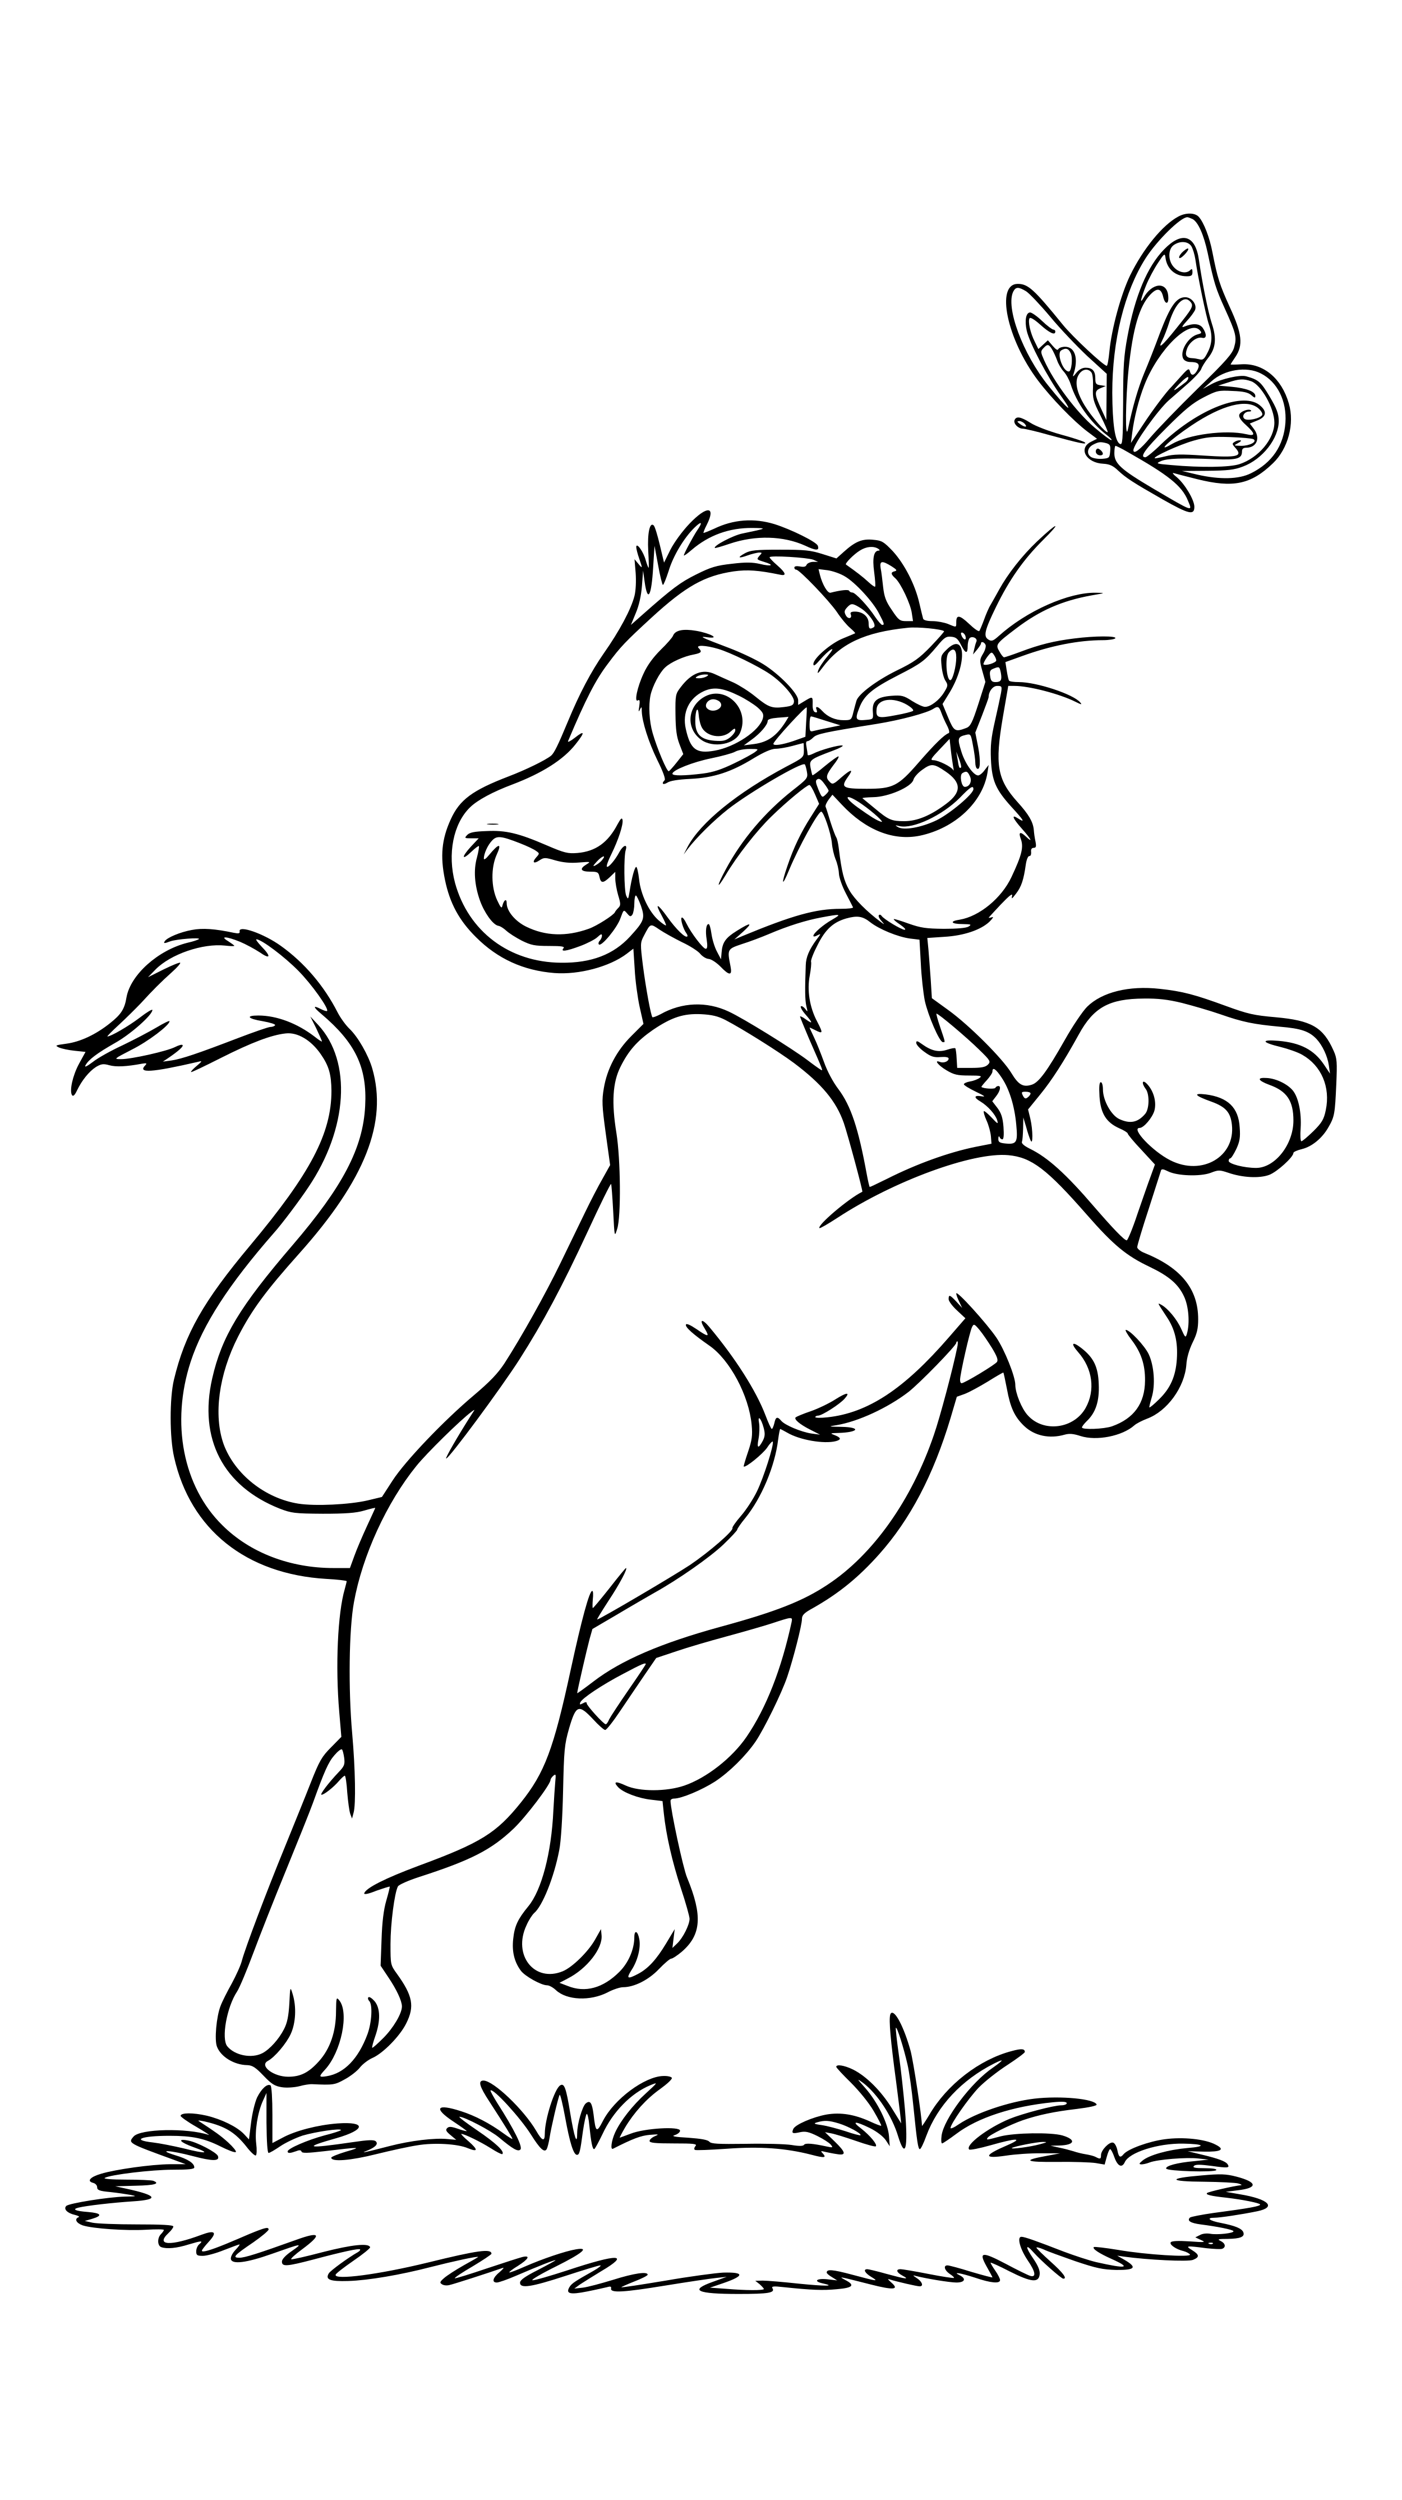 <?xml version="1.0" standalone="no"?>
<!DOCTYPE svg PUBLIC "-//W3C//DTD SVG 20010904//EN"
 "http://www.w3.org/TR/2001/REC-SVG-20010904/DTD/svg10.dtd">
<svg version="1.0" xmlns="http://www.w3.org/2000/svg"
 width="736pt" height="1312pt" viewBox="0 0 736 1312"
 preserveAspectRatio="xMidYMid meet">

<g transform="translate(0,1312) scale(0.1,-0.1)"
fill="#000000" stroke="none">
<path d="M6185 11983 c-82 -44 -184 -169 -252 -308 -49 -101 -98 -283 -109
-399 -4 -42 -10 -76 -14 -76 -16 0 -179 152 -230 215 -152 187 -183 215 -237
215 -118 0 -57 -291 106 -507 71 -94 187 -213 258 -267 l52 -39 -32 -16 c-68
-34 -25 -111 65 -115 33 -2 51 -10 78 -36 42 -39 77 -62 235 -152 136 -77 165
-84 165 -38 0 36 -50 120 -93 156 -18 14 -25 24 -16 21 9 -3 65 -17 124 -32
189 -47 282 -28 398 84 79 76 114 207 83 313 -38 133 -135 213 -249 206 -31
-2 -57 -2 -57 -1 0 1 11 19 25 39 42 62 36 122 -29 262 -54 119 -65 154 -91
287 -15 79 -45 157 -72 187 -20 22 -68 23 -108 1z m76 -13 c29 -16 58 -81 79
-178 33 -158 42 -186 90 -292 58 -128 64 -150 49 -202 -9 -34 -40 -70 -193
-219 -101 -99 -211 -213 -246 -254 -54 -65 -90 -92 -90 -68 0 31 130 213 187
263 16 14 59 51 95 83 37 32 70 68 74 80 4 12 20 38 36 58 40 50 46 101 20
180 -20 60 -52 221 -68 334 -18 131 -89 153 -183 56 -88 -90 -153 -245 -192
-456 -19 -101 -23 -156 -23 -346 -1 -204 -3 -226 -17 -219 -26 14 -39 106 -40
268 0 275 64 533 176 708 60 93 183 214 218 214 5 0 17 -5 28 -10z m-7 -142
c8 -13 17 -43 21 -68 13 -91 57 -303 71 -342 20 -56 18 -102 -7 -149 -17 -34
-24 -40 -42 -35 -12 3 -29 6 -37 6 -32 1 -41 15 -29 48 12 36 53 66 80 59 24
-6 25 19 3 52 -17 23 -50 26 -99 6 -14 -6 -9 4 16 31 20 21 39 48 43 58 10 29
-19 66 -52 66 -46 0 -78 -45 -132 -186 -26 -71 -64 -167 -84 -214 -32 -78 -60
-175 -84 -290 -16 -78 -14 155 3 315 22 211 56 327 113 388 36 38 57 35 68
-10 10 -43 30 -43 27 0 -4 81 -85 76 -131 -8 -21 -36 -12 1 14 66 14 35 43 89
63 119 32 49 36 52 39 30 7 -61 51 -100 112 -100 24 0 30 4 30 22 0 17 -3 19
-12 10 -19 -19 -57 -14 -83 13 -34 33 -35 97 -3 119 33 23 75 20 92 -6z m-867
-237 c17 -11 74 -71 126 -133 51 -62 140 -155 195 -207 l102 -93 -1 -122 -1
-121 -23 50 c-40 85 -42 103 -9 117 l29 12 -27 4 c-24 3 -28 8 -28 36 0 39
-15 56 -51 56 -18 0 -35 -10 -49 -27 -16 -21 -20 -23 -15 -8 28 82 9 145 -44
145 -16 0 -32 -6 -35 -12 -3 -9 -13 -3 -30 17 l-25 29 -25 -23 -25 -23 -19 39
c-23 45 -37 107 -27 123 4 6 26 -7 57 -35 48 -43 78 -57 78 -35 0 6 -5 10 -10
10 -6 0 -33 20 -59 45 -26 25 -55 45 -63 45 -22 0 -30 -42 -18 -96 15 -65 108
-242 181 -344 73 -102 32 -68 -67 55 -135 167 -227 415 -184 496 13 24 27 24
67 0z m863 -56 c17 -21 11 -32 -76 -140 -76 -95 -99 -113 -71 -58 8 15 25 59
37 97 32 97 78 140 110 101z m50 -150 c10 -12 7 -15 -13 -20 -50 -13 -96 -91
-75 -128 5 -10 21 -17 36 -17 42 0 53 -11 39 -40 -16 -31 -33 -36 -40 -10 -5
19 -10 17 -49 -27 -24 -26 -45 -50 -48 -53 -26 -25 -99 -122 -150 -200 l-63
-95 7 55 c10 78 34 174 64 250 73 186 239 349 292 285z m-778 -97 c8 -13 20
-39 27 -58 6 -19 22 -46 35 -60 13 -14 29 -43 36 -65 31 -99 103 -201 190
-268 19 -15 30 -27 24 -27 -6 0 -46 30 -88 66 -96 82 -213 238 -265 354 -18
41 -19 46 -4 62 21 23 28 23 45 -4z m99 -22 c12 -25 4 -96 -10 -96 -31 0 -65
95 -40 111 24 15 39 10 50 -15z m108 -100 c7 -8 10 -40 9 -78 -3 -59 1 -73 39
-149 23 -46 40 -85 38 -87 -8 -8 -87 84 -121 140 -43 71 -54 127 -30 163 18
28 47 33 65 11z m890 -6 c87 -44 137 -145 129 -259 -9 -120 -70 -210 -181
-265 -64 -32 -163 -34 -282 -7 l-80 19 132 1 c108 1 143 5 187 22 104 38 190
149 189 241 -1 37 -10 63 -48 127 -46 77 -58 88 -123 106 -32 9 -130 -13 -182
-41 l-45 -25 45 40 c67 61 184 80 259 41z m-395 -46 c-67 -52 -77 -55 -34 -10
25 26 46 42 48 36 2 -6 -4 -18 -14 -26z m344 5 c52 -18 122 -141 122 -217 0
-86 -83 -185 -183 -218 -52 -17 -201 -19 -357 -5 -82 7 -84 8 -55 21 33 14
108 17 281 10 118 -5 144 2 144 41 0 13 7 19 21 19 58 0 78 53 39 102 l-19 25
39 16 c46 18 53 45 18 76 -85 80 -328 -14 -523 -201 -38 -38 -76 -68 -82 -68
-32 0 -4 40 110 154 97 97 137 130 195 160 70 36 78 38 152 34 59 -2 83 -8 99
-22 17 -15 21 -16 21 -4 0 23 -48 41 -125 48 l-70 6 50 16 c60 20 83 21 123 7z
m38 -142 c15 -13 24 -29 20 -35 -11 -19 -78 -33 -93 -20 -16 13 0 38 25 38 8
0 13 3 9 6 -11 11 -55 -5 -61 -22 -4 -11 6 -29 34 -54 51 -47 52 -61 3 -49
-108 25 -305 -1 -392 -52 -87 -51 -11 21 104 98 161 108 291 141 351 90z m-26
-162 c22 -13 -19 -35 -64 -35 -41 1 -41 1 -16 15 15 8 19 14 10 14 -8 1 -22
-3 -30 -9 -12 -8 -12 -11 3 -28 44 -48 16 -55 -166 -43 -117 8 -157 7 -199 -4
-29 -7 -55 -12 -56 -10 -9 8 129 71 203 92 67 19 98 22 191 19 61 -2 117 -7
124 -11z m-772 -21 c19 -6 23 -12 20 -43 -3 -34 -5 -36 -40 -39 -20 -2 -47 2
-58 8 -28 15 -23 51 10 67 28 14 36 15 68 7z m111 -46 c214 -121 285 -177 317
-255 26 -61 30 -62 -181 62 -171 101 -205 132 -205 186 0 22 3 39 6 39 4 0 32
-14 63 -32z"/>
<path d="M6212 11801 c-12 -10 -22 -24 -22 -32 0 -8 11 -3 27 13 31 32 27 47
-5 19z"/>
<path d="M5755 10760 c-8 -13 3 -30 21 -30 18 0 18 14 0 29 -10 8 -16 9 -21 1z"/>
<path d="M5326 10915 c-7 -18 19 -45 44 -45 10 0 74 -15 141 -34 158 -43 197
-51 184 -38 -5 5 -62 24 -125 41 -65 18 -135 45 -161 62 -51 32 -74 36 -83 14z
m54 -20 c16 -19 0 -19 -26 0 -16 12 -16 14 -3 15 9 0 22 -7 29 -15z"/>
<path d="M3620 10372 c-38 -40 -79 -96 -100 -136 l-34 -69 -22 92 c-12 51 -26
97 -32 103 -21 21 -34 -41 -29 -134 3 -49 4 -88 2 -88 -2 0 -9 18 -15 39 -12
45 -49 97 -50 70 0 -9 7 -36 15 -59 19 -55 19 -57 -4 -29 l-20 24 6 -72 c3
-43 1 -91 -6 -120 -18 -71 -79 -185 -162 -303 -66 -95 -126 -208 -187 -355
-52 -125 -73 -169 -90 -182 -30 -24 -133 -74 -222 -108 -190 -73 -257 -122
-304 -226 -47 -103 -56 -192 -30 -317 25 -122 74 -213 163 -301 114 -114 249
-175 411 -188 129 -10 290 33 380 101 l35 27 7 -108 c3 -59 15 -148 26 -198
l20 -89 -64 -64 c-77 -77 -127 -172 -144 -273 -11 -64 -10 -92 10 -238 l23
-166 -39 -70 c-22 -38 -63 -117 -91 -175 -28 -58 -87 -179 -131 -270 -79 -163
-205 -388 -294 -526 -35 -53 -75 -95 -160 -167 -157 -132 -361 -345 -428 -449
l-55 -85 -75 -18 c-95 -22 -275 -31 -364 -17 -175 28 -334 155 -392 312 -54
152 -26 365 76 565 72 140 144 238 320 435 347 388 466 690 384 973 -21 71
-75 165 -119 207 -20 19 -48 58 -62 85 -71 140 -175 262 -298 350 -90 65 -225
112 -217 76 2 -10 -5 -12 -30 -7 -99 21 -164 26 -221 15 -61 -11 -130 -40
-142 -59 -8 -12 -3 -13 28 -1 31 12 163 22 151 12 -5 -4 -31 -13 -59 -19 -154
-38 -300 -168 -321 -287 -10 -61 -28 -89 -86 -135 -75 -60 -156 -98 -230 -108
-58 -8 -61 -9 -38 -20 14 -6 51 -14 82 -17 l57 -6 -34 -62 c-34 -63 -51 -142
-37 -165 6 -8 14 -1 26 24 25 53 64 101 100 124 27 16 38 18 70 9 35 -10 91
-7 171 8 24 4 28 3 18 -8 -42 -43 30 -39 277 18 23 6 23 4 -8 -22 -18 -15 -31
-29 -29 -32 2 -2 73 32 158 75 161 81 264 120 339 128 62 7 133 -35 184 -109
43 -62 55 -106 56 -192 0 -224 -110 -433 -426 -811 -247 -295 -343 -464 -401
-706 -23 -96 -23 -303 1 -406 85 -380 378 -614 799 -639 59 -3 107 -9 107 -12
0 -3 -5 -22 -10 -41 -37 -125 -50 -405 -29 -646 l11 -130 -54 -55 c-48 -48
-61 -70 -106 -184 -28 -72 -90 -224 -137 -340 -98 -239 -207 -528 -225 -595
-6 -25 -31 -79 -53 -120 -23 -41 -50 -94 -59 -118 -22 -56 -33 -179 -19 -214
20 -53 90 -96 159 -97 27 -1 44 -12 85 -55 43 -45 59 -55 97 -61 25 -4 65 -1
90 5 25 7 56 12 70 11 109 -5 117 -4 169 25 30 16 66 44 80 62 14 18 44 41 67
51 56 25 145 116 177 182 44 88 34 144 -49 259 -34 47 -34 48 -34 157 0 106
21 268 39 302 5 9 54 31 113 50 272 88 377 142 494 253 65 62 194 232 194 256
0 5 7 15 15 22 13 11 14 7 10 -31 -2 -24 -7 -92 -10 -151 -10 -223 -62 -420
-132 -504 -55 -67 -72 -103 -79 -172 -7 -65 6 -119 40 -165 21 -29 107 -77
138 -77 11 0 31 -11 46 -25 57 -54 181 -59 272 -12 28 15 65 27 81 27 58 0
134 38 188 95 29 30 58 55 65 55 7 0 31 16 55 36 103 89 110 190 28 389 -21
49 -87 358 -87 403 0 7 8 12 18 12 40 0 146 45 215 89 76 50 162 135 214 211
45 67 137 254 166 340 32 95 77 271 77 303 0 20 12 32 58 57 136 77 239 161
347 282 163 183 285 415 375 715 l33 112 42 15 c23 9 77 38 121 65 43 27 80
48 81 47 2 -1 10 -40 19 -86 18 -98 40 -146 90 -194 54 -52 133 -69 213 -46
25 7 46 5 83 -7 84 -27 219 -1 283 56 11 10 41 25 67 35 105 39 197 165 206
284 2 35 15 79 33 116 23 46 29 73 29 122 0 159 -90 270 -282 348 -21 8 -38
22 -38 30 0 9 27 100 61 203 33 104 62 193 64 200 3 9 13 7 37 -5 48 -24 168
-28 223 -8 41 16 47 16 92 1 75 -26 165 -31 217 -11 41 16 126 93 126 115 0 5
20 14 45 20 53 13 107 58 139 115 32 55 34 71 41 224 5 118 4 137 -14 177 -55
124 -116 159 -305 176 -114 10 -145 17 -260 59 -164 60 -227 77 -348 90 -161
18 -303 -17 -381 -94 -23 -23 -76 -101 -117 -174 -92 -162 -136 -223 -173
-235 -46 -15 -70 -1 -107 60 -46 77 -223 253 -331 331 l-87 63 -6 97 c-4 53
-9 124 -12 158 l-6 61 89 6 c103 6 191 36 237 79 18 18 24 28 14 24 -10 -3
-18 -4 -18 -3 0 1 29 33 64 70 46 48 63 61 59 45 -4 -19 -1 -17 21 12 28 36
40 73 51 152 4 27 12 46 19 45 6 -1 10 8 9 21 -2 14 3 22 13 22 13 0 15 7 10
33 -4 17 -8 46 -9 62 -4 42 -27 81 -85 145 -108 120 -120 196 -77 448 l28 162
32 0 c77 0 238 -42 320 -83 32 -16 37 -17 26 -4 -35 43 -229 107 -322 107 -26
0 -50 3 -52 8 -3 4 -8 27 -12 52 l-7 45 89 32 c152 55 297 83 423 83 32 0 62
5 65 10 8 13 -106 13 -215 -1 -106 -13 -183 -32 -283 -70 -43 -16 -82 -29 -86
-29 -4 0 -15 13 -24 30 -22 37 -20 40 88 122 124 94 240 145 395 173 75 13 75
13 24 14 -144 3 -366 -96 -512 -228 -29 -26 -37 -28 -53 -18 -28 17 -20 49 40
172 70 143 143 247 245 349 104 103 80 98 -30 -6 -79 -75 -154 -171 -199 -253
-15 -27 -35 -63 -45 -80 -10 -16 -25 -52 -35 -80 -10 -27 -21 -53 -24 -57 -4
-4 -28 13 -54 38 -50 47 -67 49 -67 8 0 -28 2 -28 -43 -9 -20 8 -57 15 -82 15
-28 0 -47 5 -49 13 -2 6 -11 44 -20 82 -22 97 -78 205 -139 272 -48 50 -57 56
-103 60 -58 6 -94 -9 -154 -63 l-39 -35 -73 23 c-63 20 -94 23 -223 23 -126 0
-155 -3 -183 -18 -44 -24 -37 -30 13 -12 22 8 49 14 59 15 18 0 18 -1 2 -18
-15 -18 -14 -19 25 -31 57 -17 41 -26 -21 -11 -39 9 -74 10 -148 1 -82 -9
-111 -18 -187 -56 -83 -41 -126 -73 -283 -212 l-60 -53 26 63 c17 40 28 91 32
142 l6 80 8 -58 c16 -113 36 -78 45 78 l7 110 19 -102 c10 -57 22 -103 25
-103 4 0 17 33 30 73 24 80 81 174 135 227 39 38 46 31 14 -15 -22 -34 -69
-121 -69 -130 0 -4 18 9 40 28 92 79 199 117 320 116 80 -1 78 -2 -52 -29 -48
-9 -156 -66 -145 -76 1 -2 36 8 77 22 136 46 282 42 397 -10 57 -27 76 -27 66
0 -7 20 -141 86 -227 113 -108 33 -216 25 -317 -24 -29 -13 -54 -23 -56 -22
-1 2 6 21 17 42 50 99 2 103 -90 7z m990 -132 c9 -6 10 -10 3 -10 -26 0 -34
-39 -24 -112 5 -40 8 -74 5 -77 -2 -3 -19 9 -37 26 -26 24 -62 52 -116 90 -7
5 42 55 74 74 33 21 71 24 95 9z m-340 -58 l25 -11 -28 0 c-15 -1 -30 -8 -33
-16 -4 -10 -15 -12 -35 -8 -18 3 -29 1 -29 -6 0 -6 4 -11 10 -11 17 0 173
-163 214 -223 21 -32 52 -69 69 -83 16 -14 28 -26 26 -28 -2 -1 -30 -13 -62
-26 -64 -25 -157 -105 -157 -135 0 -14 9 -8 36 23 20 23 45 47 57 53 13 8 6
-6 -20 -37 -23 -27 -44 -60 -48 -74 -6 -19 -1 -16 22 15 94 127 222 187 448
210 51 6 180 -7 191 -18 2 -2 -29 -37 -69 -79 -62 -64 -88 -83 -181 -128 -105
-52 -200 -123 -210 -158 -3 -9 -10 -36 -16 -59 -10 -42 -12 -43 -51 -43 -44 0
-84 17 -113 49 -23 25 -38 27 -29 5 4 -12 2 -15 -8 -12 -9 3 -14 18 -13 42 1
42 0 42 -43 16 l-33 -20 0 25 c0 35 -98 136 -183 189 -40 25 -121 63 -182 86
-148 56 -159 62 -110 55 68 -9 15 21 -60 34 -70 12 -111 3 -122 -26 -4 -10
-33 -43 -65 -74 -38 -38 -69 -79 -89 -123 -34 -72 -51 -155 -30 -142 9 6 11
-2 7 -31 -5 -28 -4 -33 3 -18 9 18 10 17 10 -8 2 -56 35 -160 81 -255 30 -60
45 -101 39 -107 -18 -18 -9 -27 14 -13 14 10 58 17 122 20 122 6 214 36 331
108 55 33 94 50 116 50 18 0 58 7 88 15 30 8 56 15 58 15 1 0 2 -17 2 -37 0
-38 -1 -39 -93 -87 -259 -138 -449 -293 -517 -420 l-21 -41 22 30 c47 61 134
147 211 208 114 89 389 250 403 235 3 -3 8 -21 11 -39 6 -33 2 -37 -76 -98
-144 -114 -266 -257 -350 -414 -49 -91 -50 -112 0 -29 57 97 164 234 241 308
80 78 185 164 198 164 5 0 18 -22 30 -50 l21 -49 -43 -68 c-52 -81 -91 -162
-123 -257 -35 -101 -29 -114 9 -21 50 120 152 305 168 305 13 0 51 -113 56
-164 2 -27 11 -65 19 -85 9 -20 17 -54 18 -76 1 -22 18 -69 37 -105 19 -36 35
-68 37 -72 2 -5 -27 -8 -65 -8 -130 0 -250 -33 -518 -144 l-40 -17 45 40 c55
50 42 52 -31 6 -60 -37 -77 -61 -81 -115 l-3 -35 -21 40 c-12 22 -25 64 -29
93 -4 28 -10 52 -15 52 -13 0 -18 -35 -10 -83 5 -33 3 -47 -5 -47 -14 0 -77
83 -101 132 -9 20 -21 35 -25 32 -9 -5 8 -61 24 -82 5 -7 8 -15 5 -17 -10 -10
-59 38 -104 101 -53 74 -69 78 -30 8 14 -26 24 -49 22 -51 -2 -2 -20 10 -39
27 -50 44 -94 136 -102 215 -4 36 -11 65 -15 65 -8 0 -24 -57 -35 -130 -7 -42
-8 -43 -18 -20 -11 28 -13 206 -2 239 10 33 -13 26 -33 -10 -23 -44 -59 -85
-66 -78 -4 3 7 33 23 65 37 75 64 157 59 181 -3 13 -9 8 -26 -23 -50 -96 -115
-143 -211 -151 -50 -4 -68 0 -163 41 -146 63 -213 79 -314 74 -63 -2 -88 -7
-101 -20 -16 -17 -15 -18 21 -18 l39 0 -43 -46 c-49 -54 -46 -73 5 -24 19 18
37 32 39 29 2 -2 -2 -29 -10 -59 -19 -67 -13 -145 15 -225 23 -65 68 -128 96
-134 10 -1 29 -13 43 -26 14 -13 50 -36 81 -52 49 -24 67 -28 143 -28 68 0 84
-3 76 -12 -17 -20 14 -16 89 12 37 14 78 35 90 47 17 16 23 18 23 7 0 -8 -5
-20 -12 -27 -6 -6 -8 -15 -4 -19 13 -13 95 86 113 137 17 47 17 47 35 26 15
-18 19 -19 28 -6 5 8 10 34 10 58 0 23 4 42 8 42 4 0 16 -25 27 -55 22 -65 17
-79 -57 -160 -87 -95 -203 -140 -363 -138 -271 2 -486 164 -556 418 -41 152
-10 312 79 398 39 38 119 81 223 120 155 59 266 129 330 210 51 64 50 77 -3
35 -23 -18 -39 -26 -36 -18 93 221 145 322 209 406 66 89 91 115 229 242 180
165 278 220 431 243 73 10 130 6 242 -17 38 -9 34 8 -13 49 -22 19 -40 38 -40
42 0 11 199 -1 230 -13z m410 -34 c27 -17 31 -23 18 -26 -23 -5 -23 -15 3 -38
28 -26 80 -135 86 -184 l6 -40 -36 0 c-33 0 -40 5 -75 58 -32 46 -40 70 -46
122 -4 36 -9 80 -13 98 -6 39 7 41 57 10z m-245 -53 c55 -32 149 -134 180
-196 28 -53 29 -59 16 -59 -4 0 -21 19 -36 41 -37 57 -105 129 -120 129 -8 0
-15 4 -17 9 -3 8 -44 4 -98 -10 -15 -4 -43 43 -56 95 l-7 29 48 -6 c27 -4 67
-18 90 -32z m82 -166 c44 -27 88 -90 70 -101 -21 -13 -27 -9 -27 21 0 35 -31
61 -72 61 -19 0 -26 -4 -22 -14 9 -23 -14 -28 -26 -5 -9 17 -8 24 6 40 22 24
29 24 71 -2z m550 -144 c9 -25 -4 -29 -17 -6 -7 15 -7 21 0 21 6 0 13 -7 17
-15z m-21 -52 c23 -45 34 -46 34 -4 0 14 4 32 8 39 11 17 45 4 38 -15 -4 -8
-9 -27 -12 -41 l-6 -27 21 25 c11 14 21 28 21 33 0 13 18 7 24 -8 3 -8 -3 -30
-14 -47 -18 -31 -18 -36 -3 -90 l16 -57 -37 -116 c-32 -99 -42 -118 -64 -126
-58 -22 -64 -18 -95 56 l-29 70 37 60 c96 159 83 325 -17 224 -29 -28 -30 -34
-25 -85 3 -31 12 -66 21 -78 13 -21 13 -26 -8 -60 -25 -41 -71 -76 -100 -76
-11 0 -41 14 -68 31 -43 28 -55 31 -108 27 -77 -6 -102 -27 -98 -83 3 -39 2
-40 -31 -43 -59 -6 -64 1 -41 60 25 68 67 103 205 174 122 62 140 76 204 152
38 46 48 53 75 50 25 -2 35 -11 52 -45z m-1275 -19 c64 -19 209 -90 271 -132
66 -45 130 -119 126 -145 -2 -18 -11 -23 -53 -28 -63 -8 -81 -1 -152 57 -32
26 -83 58 -113 72 -30 13 -74 33 -98 44 -62 29 -122 6 -178 -68 -28 -36 -29
-42 -28 -143 1 -81 6 -118 21 -157 l20 -52 -34 -43 c-19 -24 -38 -45 -42 -47
-10 -3 -62 121 -85 201 -18 62 -22 145 -11 198 10 47 48 120 77 146 28 27 99
59 151 68 39 8 44 14 25 33 -18 18 36 16 103 -4z m1249 -45 c0 -46 -19 -119
-31 -119 -21 0 -29 121 -9 145 24 28 40 18 40 -26z m210 -15 c0 -13 -57 -30
-67 -21 -2 3 6 20 18 37 22 29 25 30 36 14 7 -10 13 -23 13 -30z m24 -65 c7
-38 1 -49 -28 -49 -19 0 -25 7 -28 31 -4 24 0 33 16 39 32 13 33 12 40 -21z
m-1544 -19 c-8 -5 -26 -10 -40 -10 -20 0 -22 2 -10 10 8 5 26 10 40 10 20 0
22 -2 10 -10z m1545 -87 c-4 -21 -18 -87 -32 -148 -20 -88 -24 -128 -21 -200
5 -113 25 -158 106 -248 67 -73 76 -88 37 -63 -38 25 -30 2 20 -54 49 -55 60
-78 20 -40 -29 27 -39 23 -27 -11 17 -44 7 -85 -48 -202 -52 -111 -169 -207
-272 -224 -55 -8 -46 -23 15 -23 45 -1 49 -2 32 -13 -13 -8 -61 -12 -130 -12
-94 1 -121 5 -184 27 -41 15 -77 26 -79 24 -2 -3 14 -16 35 -30 20 -14 31 -26
22 -26 -17 0 -110 56 -121 73 -4 6 -10 8 -14 4 -4 -4 1 -17 12 -29 19 -22 19
-23 -1 -8 -73 54 -140 121 -166 167 -29 51 -40 93 -56 223 -3 25 -9 50 -13 55
-4 6 -18 42 -30 80 -12 39 -23 75 -26 81 -2 6 5 22 16 37 l20 26 48 -51 c126
-135 272 -193 412 -164 183 39 329 175 354 331 l6 40 -21 -27 c-11 -16 -27
-28 -34 -28 -25 0 -71 66 -89 128 -21 67 -18 75 25 85 25 6 26 4 37 -57 7 -35
12 -75 12 -89 0 -14 4 -28 9 -31 17 -11 20 38 6 113 l-15 76 35 89 c19 49 35
93 35 97 0 30 22 59 45 59 24 0 26 -2 20 -37z m-1377 -14 c35 -17 79 -45 99
-62 28 -25 33 -35 28 -56 -16 -65 -145 -152 -254 -171 -96 -17 -127 6 -151
115 -19 85 17 161 94 197 52 24 100 18 184 -23z m885 -49 c21 -13 35 -26 30
-31 -4 -4 -46 -15 -92 -23 -93 -18 -104 -14 -99 34 6 53 88 63 161 20z m-531
-91 l-4 -76 -62 -22 c-59 -20 -106 -27 -106 -15 0 14 171 200 175 191 1 -1 0
-36 -3 -78z m709 52 c6 -17 19 -47 30 -68 12 -23 15 -39 9 -41 -23 -8 -74 -58
-160 -157 -106 -122 -133 -135 -271 -135 -126 0 -137 7 -98 62 32 44 18 43
-34 -2 -41 -37 -47 -39 -61 -24 -23 23 -20 36 19 88 20 25 32 46 26 46 -5 0
-37 -23 -71 -51 -33 -28 -63 -50 -65 -48 -2 2 -6 20 -10 40 -7 40 -3 44 120
90 33 12 54 24 48 26 -15 5 -117 -23 -155 -43 -16 -8 -28 -10 -28 -6 0 5 -3
24 -6 41 -4 20 -3 31 5 31 6 0 19 8 30 19 19 19 55 27 336 72 123 20 262 57
295 79 23 15 30 12 41 -19z m-816 -48 c-48 -76 -94 -108 -165 -118 l-55 -7 41
30 c46 33 84 78 84 98 0 9 18 14 53 17 28 2 54 4 56 5 2 1 -5 -10 -14 -25z
m213 3 l74 -23 -59 -12 c-32 -6 -68 -14 -80 -17 -21 -6 -23 -3 -23 35 0 22 3
41 8 41 4 0 40 -11 80 -24z m665 -236 c4 -19 4 -29 1 -22 -8 17 -78 52 -104
52 -18 0 -13 9 32 56 l53 56 6 -54 c3 -29 9 -69 12 -88z m-1038 74 c-11 -9
-60 -36 -110 -60 -66 -32 -110 -47 -165 -54 -96 -12 -160 -13 -160 -1 0 19
109 62 204 81 53 11 109 26 124 34 15 9 50 15 77 15 47 0 49 0 30 -15z m1080
-82 c-8 -8 -12 1 -18 43 l-7 40 15 -39 c8 -22 13 -42 10 -44z m-80 -22 c83
-57 84 -108 2 -169 -81 -61 -152 -91 -220 -91 -67 0 -82 6 -157 69 -30 25 -58
48 -62 51 -4 3 22 5 56 6 80 1 201 54 211 91 3 13 24 37 47 53 47 34 60 33
123 -10z m127 -25 c12 -26 -2 -55 -27 -55 -18 0 -29 62 -13 72 21 13 28 10 40
-17z m-742 -75 c0 -4 -8 -14 -18 -23 -16 -15 -18 -13 -36 30 -15 37 -16 47 -5
53 9 6 20 -1 36 -23 13 -17 23 -34 23 -37z m760 8 c0 -25 -122 -128 -193 -163
-79 -38 -172 -55 -203 -36 -17 10 -16 11 8 5 72 -16 225 56 318 150 55 57 70
66 70 44z m-585 -79 c60 -42 123 -100 100 -92 -25 8 -56 28 -122 75 -84 61
-63 76 22 17z m-1795 -205 c36 -14 74 -32 84 -40 19 -13 19 -14 1 -34 -24 -27
-13 -36 18 -15 23 15 29 15 83 -1 40 -11 78 -15 123 -11 63 5 64 5 38 -11 -37
-23 -28 -37 22 -37 38 0 43 -3 48 -27 7 -35 19 -35 55 -1 l28 27 0 -35 c0 -20
7 -59 15 -87 14 -46 14 -54 1 -67 -8 -8 -16 -18 -18 -23 -6 -15 -97 -73 -138
-87 -118 -42 -227 -38 -327 11 -58 28 -103 82 -103 123 0 28 -15 18 -23 -14
-3 -15 -9 -9 -27 30 -32 68 -33 171 -3 238 29 63 13 63 -40 -1 -16 -20 -27
-27 -27 -18 0 25 20 70 43 94 25 27 47 25 147 -14z m430 -89 c-7 -9 -23 -21
-34 -27 -16 -8 -14 -3 8 21 29 31 51 36 26 6z m1210 -311 c-48 -27 -100 -72
-100 -86 0 -5 10 -4 21 3 20 10 20 9 -4 -22 -39 -53 -56 -93 -57 -135 -5 -130
-4 -183 3 -214 8 -33 8 -34 -6 -15 -9 11 -19 17 -23 13 -3 -4 7 -23 25 -43 39
-45 39 -52 1 -25 -16 12 -30 18 -30 15 0 -4 21 -55 46 -114 77 -176 77 -174
62 -165 -7 4 -38 26 -68 49 -82 62 -337 220 -415 256 -115 54 -245 49 -357
-14 -21 -11 -40 -18 -43 -16 -8 9 -34 149 -50 272 -14 113 -14 119 5 155 35
67 33 66 82 33 25 -17 78 -46 118 -66 41 -19 83 -46 95 -60 11 -14 31 -27 45
-28 14 -1 41 -19 62 -40 47 -49 63 -49 53 1 -18 90 -17 91 60 117 39 12 102
36 140 52 103 44 197 73 278 88 102 19 107 18 57 -11z m198 -14 c47 -37 144
-77 209 -86 l50 -6 7 -124 c3 -68 13 -157 21 -197 17 -77 77 -217 95 -217 13
0 14 -5 -14 78 -14 40 -22 72 -20 72 11 0 160 -126 223 -188 61 -59 63 -64 47
-80 -13 -13 -34 -17 -89 -17 l-72 0 -3 49 c-1 28 -5 52 -7 54 -3 3 -23 -1 -44
-8 -44 -14 -81 -6 -131 30 -25 18 -30 19 -30 6 0 -9 19 -30 43 -47 34 -25 50
-30 85 -27 27 2 42 -1 42 -8 0 -15 -26 -25 -45 -18 -34 14 -11 -17 33 -43 40
-24 58 -28 120 -28 60 0 69 -2 55 -12 -9 -7 -31 -16 -50 -19 -18 -3 -33 -10
-33 -15 0 -5 28 -22 63 -39 46 -22 54 -28 30 -24 -40 7 -43 -6 -5 -28 38 -23
78 -68 87 -98 6 -22 3 -20 -29 14 -20 21 -39 37 -41 34 -3 -3 3 -25 14 -49 11
-24 21 -61 23 -83 l3 -39 -87 -17 c-140 -29 -306 -89 -459 -166 -49 -24 -90
-44 -93 -44 -2 0 -9 30 -16 68 -44 241 -83 358 -149 446 -28 37 -58 93 -75
141 -16 44 -39 102 -52 129 -13 28 -24 51 -24 52 0 2 12 -4 28 -12 43 -22 44
-18 12 44 -40 75 -54 165 -39 242 6 32 9 64 7 72 -3 7 13 48 35 90 41 81 81
117 148 137 60 17 88 12 127 -19z m-3308 -103 c31 -13 77 -38 103 -55 57 -40
62 -23 10 30 -20 21 -32 38 -27 38 26 0 146 -90 219 -164 70 -70 163 -201 152
-212 -2 -3 -17 2 -33 10 -42 22 -41 11 2 -25 180 -152 242 -281 231 -484 -11
-220 -117 -422 -380 -729 -279 -325 -373 -481 -423 -701 -72 -317 57 -565 354
-683 63 -24 78 -26 227 -27 119 0 175 4 218 17 31 9 57 15 57 14 0 -2 -20 -45
-44 -97 -24 -52 -54 -122 -66 -156 l-23 -63 -86 0 c-228 0 -438 80 -583 224
-207 203 -272 537 -167 859 64 195 199 404 437 676 39 43 136 172 181 240 207
307 229 659 52 851 l-42 45 31 -62 c16 -34 30 -65 30 -69 0 -3 -17 8 -37 24
-92 71 -200 112 -297 112 -69 0 -56 -17 24 -30 39 -7 68 -16 64 -21 -3 -5 -14
-9 -24 -9 -11 0 -88 -27 -172 -59 -206 -79 -294 -109 -348 -117 l-45 -6 30 20
c54 37 80 61 73 67 -3 4 -20 -1 -38 -10 -42 -22 -234 -65 -285 -64 -39 0 -38
1 55 49 87 43 200 129 200 150 0 5 -30 -10 -67 -32 -37 -22 -117 -64 -177 -93
-61 -28 -133 -68 -159 -89 -32 -24 -45 -30 -38 -17 16 30 62 64 155 117 81 45
196 147 196 173 0 6 -30 -12 -66 -40 -59 -45 -152 -99 -170 -99 -4 0 24 28 61
62 37 34 88 85 114 112 62 68 107 113 164 164 27 24 46 46 43 49 -3 3 -42 -13
-87 -35 l-82 -41 39 40 c79 81 249 139 366 126 26 -3 48 -4 48 -1 0 2 -15 13
-32 24 -47 28 -9 26 62 -3z m4945 -321 c55 -14 145 -40 200 -59 120 -42 176
-53 316 -66 109 -9 152 -24 190 -64 31 -33 58 -90 65 -139 l6 -43 -32 48 c-52
77 -123 114 -238 124 -95 8 -90 -8 10 -32 40 -10 92 -28 114 -41 101 -57 149
-170 124 -290 -10 -49 -20 -66 -65 -111 -30 -29 -58 -53 -63 -53 -5 0 -7 29
-4 69 5 79 -11 159 -40 196 -27 34 -87 64 -137 67 -55 4 -49 -13 13 -36 92
-33 126 -84 126 -187 0 -126 -97 -249 -196 -249 -62 0 -144 21 -144 37 0 7 4
13 8 13 5 0 19 22 32 49 18 39 22 61 18 113 -6 105 -62 159 -179 174 -69 8
-57 -7 30 -38 75 -27 101 -56 108 -121 19 -168 -157 -271 -323 -187 -92 46
-210 170 -161 170 21 0 66 53 77 90 12 43 -2 100 -35 137 -27 31 -36 12 -10
-23 20 -27 19 -104 -3 -130 -39 -46 -80 -54 -137 -27 -42 20 -85 98 -85 155 0
22 -5 38 -11 38 -8 0 -10 -23 -7 -75 6 -89 35 -136 104 -167 24 -10 44 -23 44
-27 0 -5 32 -44 72 -86 l71 -77 -22 -61 c-13 -34 -44 -124 -70 -199 -25 -76
-51 -138 -56 -138 -13 0 -73 63 -170 175 -150 175 -246 261 -339 306 -30 15
-45 28 -41 37 3 7 5 39 6 70 l1 57 15 -50 c7 -27 18 -59 23 -70 13 -31 13 53
-1 113 l-12 49 65 80 c61 75 122 170 201 313 78 143 160 188 342 189 74 1 126
-5 200 -23z m-2396 -90 c85 -44 277 -164 360 -226 146 -110 221 -200 261 -315
21 -61 101 -358 97 -360 -72 -35 -239 -177 -225 -191 3 -2 45 22 94 54 296
194 711 346 897 329 122 -11 202 -72 413 -313 140 -160 207 -215 329 -273 102
-49 151 -91 181 -156 24 -51 31 -139 15 -195 -7 -23 -9 -22 -30 25 -22 50 -70
108 -105 127 -21 11 -22 14 29 -64 43 -64 59 -131 53 -222 -6 -90 -34 -153
-94 -211 -25 -25 -48 -44 -50 -42 -2 1 4 25 12 52 20 65 13 167 -16 228 -21
44 -99 127 -120 127 -5 0 8 -24 30 -52 51 -67 72 -131 71 -215 -1 -119 -58
-198 -173 -239 -43 -15 -158 -19 -158 -6 0 5 11 19 24 32 48 45 68 105 64 195
-3 92 -27 140 -93 191 -47 36 -56 24 -15 -23 76 -86 91 -200 39 -293 -62 -110
-221 -130 -303 -39 -33 35 -66 118 -66 161 0 43 -56 183 -99 247 -50 74 -211
252 -211 232 0 -7 7 -26 16 -44 l15 -32 -30 33 c-35 37 -41 39 -41 13 0 -10
20 -37 44 -59 l44 -41 -85 -98 c-238 -275 -427 -399 -640 -422 -35 -4 -63 -3
-63 1 0 4 7 8 15 8 20 0 114 60 139 89 32 36 11 34 -49 -4 -31 -20 -89 -48
-129 -62 -39 -13 -74 -28 -79 -32 -10 -10 21 -37 79 -66 l49 -25 -45 6 c-54 8
-140 44 -159 67 -20 24 -29 21 -36 -13 -4 -16 -10 -30 -13 -30 -4 0 -19 33
-34 73 -49 128 -157 298 -295 463 -39 46 -54 39 -23 -10 27 -45 19 -45 -45 -1
-31 21 -52 30 -54 23 -5 -14 39 -52 122 -110 108 -74 209 -263 223 -417 5 -55
2 -79 -19 -141 -14 -41 -24 -76 -23 -77 9 -9 102 67 124 100 14 22 28 35 29
30 6 -18 -48 -188 -83 -260 -19 -40 -57 -98 -84 -129 -27 -31 -47 -60 -45 -64
8 -13 -121 -125 -223 -194 -86 -57 -475 -286 -487 -286 -3 0 25 45 60 99 59
89 102 171 91 171 -2 0 -41 -47 -86 -105 -46 -58 -85 -105 -88 -105 -2 0 -2
20 0 45 3 25 2 45 -3 45 -15 0 -56 -151 -113 -414 -90 -417 -137 -541 -261
-696 -130 -162 -210 -212 -541 -334 -171 -64 -273 -115 -282 -143 -2 -8 21 -4
63 13 37 13 69 23 71 22 1 -2 -7 -35 -18 -73 -14 -48 -22 -112 -25 -206 l-5
-136 40 -60 c44 -65 72 -125 72 -154 0 -37 -45 -113 -98 -166 -30 -30 -56 -53
-58 -51 -2 3 5 30 16 61 28 80 27 148 -4 184 -13 15 -28 25 -32 20 -4 -4 -2
-13 4 -19 19 -19 14 -112 -9 -175 -48 -129 -122 -205 -213 -220 -43 -7 -44 -3
-10 34 85 92 128 299 75 364 -15 19 -16 15 -17 -58 0 -106 -31 -197 -90 -262
-53 -59 -96 -81 -161 -81 -78 0 -153 58 -107 83 36 19 97 91 120 141 27 58 31
144 10 211 -12 40 -13 39 -17 -50 -4 -67 -11 -102 -28 -135 -27 -53 -75 -106
-113 -126 -57 -30 -146 -12 -185 36 -32 40 -3 205 52 288 13 20 51 111 85 202
34 91 111 287 172 435 61 149 124 306 140 350 61 169 82 217 114 253 17 20 35
34 39 30 4 -3 9 -24 12 -45 4 -33 1 -43 -29 -74 -54 -57 -101 -119 -90 -119
13 0 63 39 91 72 13 15 27 28 31 28 4 0 10 -40 13 -89 4 -48 11 -99 16 -112
l9 -24 8 30 c13 43 9 234 -7 415 -21 235 -17 548 9 690 44 245 173 525 328
716 53 66 230 240 289 284 20 15 20 15 0 -15 -74 -116 -137 -226 -133 -230 9
-9 290 371 385 520 125 196 223 380 359 673 64 139 119 250 122 248 2 -3 7
-67 11 -143 7 -138 7 -138 21 -93 21 66 18 364 -4 503 -26 160 -20 265 21 347
42 85 88 137 170 194 99 67 161 87 253 83 57 -3 88 -10 129 -31z m1450 -303
c40 -60 67 -147 76 -246 9 -92 2 -104 -54 -99 -34 3 -41 8 -40 26 0 11 3 15 6
9 2 -7 9 -13 15 -13 7 0 9 23 6 65 -4 50 -12 73 -32 100 l-27 35 20 26 c22 28
27 54 12 54 -6 0 -13 -4 -16 -10 -5 -7 -62 -4 -73 5 -1 1 11 17 28 35 16 18
30 38 30 46 0 26 18 14 49 -33z m151 -82 c0 -5 -6 -14 -14 -20 -12 -10 -17 -8
-26 8 -9 19 -8 21 15 21 14 0 25 -4 25 -9z m-203 -1335 c26 -43 34 -63 27 -74
-10 -15 -171 -112 -186 -112 -5 0 -8 8 -8 18 0 29 51 255 63 277 9 18 12 17
39 -15 16 -19 45 -62 65 -94z m-182 2 c-22 -110 -91 -369 -122 -458 -117 -344
-321 -631 -558 -787 -129 -86 -271 -142 -565 -222 -310 -85 -519 -175 -664
-286 -47 -36 -86 -64 -86 -62 0 12 53 240 65 284 l15 53 133 78 c72 43 159 93
192 112 126 70 290 185 361 252 41 39 74 75 74 79 0 5 19 33 43 62 85 105 155
271 172 411 4 31 9 56 11 56 1 0 18 -9 36 -19 65 -39 194 -61 256 -45 29 8 28
18 -5 31 -27 10 -26 11 17 12 108 3 123 30 18 32 -71 1 -72 2 -26 9 114 19
269 91 377 174 58 45 251 243 251 258 0 4 3 8 6 8 3 0 3 -15 -1 -32z m-1016
-422 c8 -30 7 -45 -4 -67 -24 -45 -33 -42 -23 9 5 26 6 63 3 82 -9 46 10 28
24 -24z m147 -1018 c-53 -246 -133 -452 -237 -604 -75 -110 -210 -216 -327
-256 -94 -32 -236 -32 -306 0 -54 25 -68 22 -42 -7 26 -29 108 -60 175 -67
l59 -7 7 -66 c12 -112 43 -250 90 -393 25 -75 45 -147 45 -159 0 -31 -35 -101
-65 -129 l-25 -24 6 50 6 49 -45 -75 c-51 -85 -95 -133 -149 -161 -54 -28 -61
-24 -34 19 33 49 51 119 42 165 -8 43 -26 50 -26 9 0 -63 -31 -134 -78 -181
-86 -86 -180 -112 -273 -74 l-42 16 44 23 c100 51 184 158 177 227 l-3 32 -31
-55 c-36 -64 -119 -145 -169 -166 -149 -62 -265 84 -191 241 12 28 31 56 40
64 44 37 105 189 132 331 9 44 17 172 20 310 5 218 7 242 32 330 36 122 50
127 126 46 28 -31 57 -56 63 -56 7 0 43 46 81 103 38 56 95 141 128 189 l59
86 105 35 c58 20 175 54 260 77 85 23 193 54 240 69 109 36 111 36 106 9z
m-766 -222 c0 -3 -40 -63 -90 -135 -49 -71 -95 -141 -102 -155 -6 -15 -14 -26
-18 -26 -11 0 -100 98 -100 110 0 8 -6 8 -20 0 -16 -8 -18 -8 -14 4 8 22 115
93 228 152 96 51 116 59 116 50z"/>
<path d="M2563 8793 c15 -2 37 -2 50 0 12 2 0 4 -28 4 -27 0 -38 -2 -22 -4z"/>
<path d="M3693 9460 c-85 -52 -92 -164 -13 -222 64 -47 180 -25 206 38 53 126
-81 253 -193 184z m87 -25 c26 -31 -38 -63 -68 -33 -17 17 4 48 32 48 13 0 29
-7 36 -15z m-99 -126 c22 -55 109 -71 154 -29 20 18 25 20 25 7 0 -8 -12 -25
-27 -37 -23 -18 -38 -21 -81 -18 -74 6 -102 34 -102 103 0 59 14 84 18 33 1
-18 7 -45 13 -59z"/>
<path d="M4677 2553 c-12 -12 -7 -92 17 -281 14 -103 27 -212 31 -242 l6 -55
-50 81 c-56 90 -133 167 -203 202 -45 22 -88 29 -88 14 0 -4 34 -41 76 -82 45
-45 94 -105 120 -149 24 -41 42 -76 40 -78 -1 -2 -28 8 -58 22 -83 38 -155 49
-228 37 -73 -13 -168 -54 -176 -77 -9 -22 -4 -25 36 -16 28 6 46 2 91 -20 30
-15 62 -35 70 -45 13 -16 12 -17 -21 -10 -74 16 -112 19 -119 9 -4 -7 -25 -8
-66 -1 -33 5 -141 8 -240 6 -146 -2 -182 0 -191 11 -8 10 -43 16 -110 21 -74
4 -92 8 -71 14 15 5 27 15 27 23 0 24 -187 13 -260 -16 -30 -11 -56 -21 -57
-21 -1 0 11 24 28 53 47 79 113 152 185 203 36 26 63 51 61 58 -2 6 -22 11
-45 10 -97 -2 -258 -121 -317 -236 -33 -64 -38 -61 -49 34 -8 62 -18 77 -41
58 -18 -15 -45 -108 -45 -156 0 -67 -15 -25 -37 108 -21 130 -31 156 -52 143
-30 -18 -81 -178 -81 -254 0 -43 -14 -39 -45 15 -65 111 -225 264 -277 264
-30 0 -21 -31 31 -110 81 -125 121 -190 121 -196 0 -3 -21 10 -47 29 -71 52
-150 93 -222 116 -129 42 -148 17 -41 -54 39 -26 70 -48 70 -50 0 -2 -21 3
-46 12 -35 12 -48 13 -57 3 -9 -9 -5 -17 18 -36 l30 -25 -45 4 c-67 7 -194 -8
-306 -37 -135 -35 -156 -39 -117 -24 44 18 60 35 46 49 -9 9 -39 8 -120 -4
-245 -36 -268 -30 -86 21 153 44 157 88 5 77 -104 -8 -221 -38 -289 -75 l-53
-28 0 148 c0 84 -4 151 -10 155 -17 10 -47 -17 -70 -63 -12 -26 -26 -84 -32
-133 l-11 -88 -26 28 c-36 38 -117 78 -197 97 -71 16 -134 16 -136 -1 0 -5 37
-32 83 -58 46 -27 75 -46 64 -42 -113 37 -360 32 -394 -9 -29 -34 -30 -34 209
-121 l65 -24 -83 0 c-98 -1 -284 -27 -361 -50 -58 -17 -77 -39 -42 -48 12 -3
21 -13 21 -23 0 -15 12 -20 68 -25 37 -4 85 -11 107 -15 36 -7 33 -8 -30 -9
-86 -2 -293 -35 -307 -49 -16 -16 5 -38 45 -47 17 -4 26 -9 20 -12 -24 -9 -13
-31 21 -43 52 -17 227 -29 332 -23 52 3 94 3 94 -1 0 -4 -7 -14 -15 -22 -20
-20 -19 -60 1 -68 29 -11 82 -6 145 14 67 20 79 21 54 0 -8 -7 -15 -23 -15
-36 0 -21 5 -24 35 -24 19 0 68 13 110 30 42 16 78 30 82 30 4 0 -6 -13 -21
-29 -16 -17 -26 -37 -24 -48 6 -29 81 -20 214 27 161 57 167 58 107 16 -34
-23 -53 -44 -53 -56 0 -28 25 -26 166 11 154 41 238 59 244 53 3 -3 -3 -10
-12 -15 -48 -27 -143 -96 -152 -111 -20 -33 7 -43 102 -40 104 3 274 32 432
73 113 29 250 59 250 53 0 -1 -34 -21 -76 -44 -41 -23 -87 -53 -102 -66 -23
-20 -25 -25 -12 -33 8 -6 26 -8 40 -4 20 4 206 64 280 90 8 2 0 -7 -17 -22
-36 -29 -43 -55 -15 -55 10 0 56 16 102 36 123 53 203 84 206 81 2 -1 -40 -24
-92 -51 -69 -35 -94 -53 -94 -67 0 -32 58 -23 239 36 92 30 174 55 182 55 8 0
-8 -13 -36 -29 -96 -54 -113 -65 -125 -84 -22 -36 2 -42 92 -24 46 9 93 20
106 23 16 5 22 3 20 -7 -5 -25 64 -21 284 15 117 19 238 37 268 40 l55 6 -72
-26 c-127 -45 -86 -64 135 -64 157 0 192 6 177 30 -6 10 5 12 56 6 152 -16
210 -18 282 -11 85 7 97 21 45 48 -39 21 -38 20 132 -23 121 -31 153 -28 109
10 -21 19 -21 21 -4 15 31 -10 139 -35 153 -35 22 0 13 25 -15 43 -21 14 -23
17 -7 12 53 -14 180 -35 215 -35 44 0 53 20 17 38 -41 20 5 12 82 -13 82 -28
130 -32 130 -12 0 7 -11 29 -25 49 -14 20 -25 39 -25 42 0 3 45 -17 99 -45
115 -58 154 -62 159 -16 2 20 -8 45 -34 83 -43 62 -41 81 2 32 38 -43 146
-138 156 -138 22 0 -1 31 -67 90 -40 36 -73 68 -74 73 -1 4 16 0 37 -9 20 -10
96 -37 167 -62 110 -37 143 -44 215 -46 99 -1 111 13 45 52 l-40 23 35 -5
c123 -17 337 -28 363 -17 35 14 34 27 -5 51 -38 23 -31 24 76 10 38 -4 75 -6
82 -3 21 8 17 29 -8 41 -19 9 -14 11 37 11 67 1 91 11 82 35 -8 20 -43 34
-119 49 -59 11 -78 27 -33 27 28 0 143 17 225 34 103 21 61 64 -90 89 l-75 13
62 8 c108 12 105 43 -7 72 -55 14 -82 15 -183 6 -180 -15 -174 -32 14 -33 84
-1 165 -5 179 -9 14 -4 21 -8 16 -9 -40 -4 -173 -35 -179 -41 -10 -9 19 -16
103 -25 84 -10 170 -27 175 -35 5 -9 -56 -20 -245 -45 -63 -9 -119 -20 -123
-24 -17 -17 3 -29 56 -36 86 -11 167 -27 172 -35 7 -11 -86 -21 -122 -14 -18
3 -41 1 -54 -7 l-24 -12 30 -14 c27 -12 21 -13 -61 -7 -60 4 -94 2 -98 -5 -8
-12 28 -37 67 -46 15 -4 30 -12 34 -18 10 -16 -232 -1 -376 24 -68 11 -125 18
-129 15 -8 -9 26 -32 95 -63 105 -47 77 -52 -82 -16 -38 9 -114 34 -170 55
-147 57 -206 78 -223 78 -24 0 -8 -62 32 -122 43 -62 47 -93 14 -83 -13 4 -70
32 -126 62 -127 67 -146 65 -103 -12 17 -30 31 -56 31 -58 0 -2 -50 11 -111
29 -60 19 -117 34 -125 34 -23 0 -16 -26 12 -45 14 -9 24 -18 22 -21 -3 -2
-63 7 -134 21 -71 14 -137 25 -146 25 -27 0 -22 -17 10 -34 39 -21 20 -19 -83
9 -49 14 -96 25 -102 25 -23 0 -13 -20 20 -40 42 -26 36 -25 -99 11 -105 28
-134 30 -134 11 0 -4 12 -15 28 -24 l27 -17 -52 6 c-58 6 -75 -11 -22 -22 68
-15 13 -15 -128 -1 -83 9 -167 16 -189 16 l-39 -1 23 -18 c12 -11 22 -22 22
-25 0 -8 -94 -8 -199 1 l-84 6 68 23 c114 39 115 59 2 56 -40 -2 -176 -20
-302 -42 -126 -21 -231 -37 -233 -35 -2 1 29 15 67 30 39 15 71 31 71 36 0 18
-71 8 -182 -27 -62 -19 -133 -38 -158 -41 l-45 -5 30 22 c17 11 66 42 109 68
158 93 94 95 -175 6 -92 -30 -175 -54 -184 -52 -8 2 48 35 125 73 140 70 177
102 103 89 -55 -9 -176 -50 -267 -90 -43 -19 -80 -33 -82 -31 -3 2 18 18 46
35 55 35 66 56 23 46 -16 -4 -100 -31 -187 -60 -88 -30 -164 -53 -168 -52 -5
2 37 30 92 62 55 33 100 63 100 67 0 28 -73 18 -333 -46 -258 -63 -495 -94
-485 -64 2 7 44 39 93 73 50 34 89 66 88 71 -6 23 -94 14 -247 -25 -87 -23
-162 -40 -167 -38 -5 2 21 26 58 53 105 78 95 95 -32 49 -201 -72 -270 -94
-298 -94 -39 0 -29 12 73 81 43 30 79 60 80 67 0 15 -17 11 -100 -23 -30 -13
-86 -37 -125 -53 -81 -33 -125 -46 -125 -35 0 5 16 25 36 47 46 50 33 63 -37
37 -165 -62 -245 -57 -174 9 14 13 25 28 25 34 0 8 -62 11 -192 11 -106 0
-211 4 -233 9 l-40 9 38 11 c57 17 50 30 -20 36 -67 5 -87 14 -51 23 40 10
179 26 286 33 140 9 128 31 -33 66 l-60 13 108 3 c99 2 130 11 91 26 -9 3 -73
6 -142 6 -78 0 -121 4 -112 9 29 17 246 43 358 43 83 0 112 3 112 12 0 22 -33
44 -100 64 -100 31 -28 27 94 -5 102 -27 141 -27 130 1 -7 19 -110 73 -156 81
-61 12 -44 -9 29 -35 93 -33 65 -36 -53 -6 -55 13 -127 27 -161 31 -117 13
-62 35 87 35 119 0 182 -13 268 -56 40 -20 76 -34 80 -29 4 4 -14 26 -40 50
-41 37 -68 56 -154 112 -11 6 15 3 56 -8 90 -24 138 -56 193 -125 22 -29 45
-50 50 -47 5 3 6 31 2 62 -8 66 7 162 35 224 l19 42 0 -157 c1 -101 5 -158 11
-158 6 0 33 16 61 35 28 19 81 44 117 56 67 20 202 40 202 29 0 -3 -39 -16
-87 -28 -89 -24 -193 -69 -193 -84 0 -11 13 -10 44 1 17 7 26 7 29 -2 3 -9 31
-8 118 2 192 23 203 23 116 -2 -43 -13 -78 -27 -78 -32 1 -23 102 -15 237 19
77 19 173 40 214 46 87 15 213 8 266 -15 54 -22 55 -9 4 36 -25 21 -42 39 -38
39 16 0 102 -42 154 -75 31 -20 59 -34 61 -31 14 13 -34 58 -131 124 -59 40
-101 72 -94 72 26 0 164 -72 208 -109 72 -60 99 -76 112 -63 13 13 -31 103
-122 245 -21 34 -37 63 -35 65 13 14 157 -143 214 -234 46 -73 69 -94 81 -74
4 7 11 34 15 59 8 54 45 212 53 226 3 5 16 -48 29 -119 24 -132 44 -196 62
-196 13 0 17 17 31 123 7 48 16 89 20 92 4 3 11 -26 14 -63 9 -86 16 -122 25
-122 4 0 23 36 44 79 54 117 150 215 252 257 40 16 40 16 -23 -42 -71 -64
-134 -144 -163 -207 -19 -42 -26 -92 -11 -85 106 54 147 69 193 73 48 4 51 3
27 -7 -16 -7 -28 -18 -28 -25 0 -10 29 -13 126 -13 108 0 125 -2 115 -14 -7
-8 -8 -17 -3 -20 5 -3 80 0 167 6 176 13 310 3 443 -31 72 -19 83 -17 60 8
-11 11 -9 13 12 7 14 -3 42 -9 63 -12 52 -9 48 9 -13 68 l-49 47 32 -6 c18 -3
76 -21 131 -40 54 -19 101 -32 104 -28 9 9 -31 57 -77 93 -53 40 -33 41 47 2
36 -18 69 -44 82 -63 l21 -32 -4 53 c-5 67 -60 179 -124 252 -46 52 -47 53
-11 27 74 -57 151 -173 183 -280 38 -123 53 -65 36 138 -7 83 -21 212 -32 288
-11 77 -18 141 -16 144 6 6 41 -104 61 -192 9 -38 23 -137 31 -220 19 -189 25
-225 34 -225 5 0 20 31 34 70 58 157 185 293 355 379 56 28 53 20 -5 -21 -114
-77 -258 -269 -270 -357 -3 -23 -2 -41 3 -41 5 1 38 23 74 50 112 85 295 145
508 166 51 5 72 3 72 -5 0 -6 -13 -11 -29 -11 -38 0 -202 -43 -271 -71 -113
-47 -235 -138 -212 -161 4 -4 54 6 111 22 136 39 180 40 88 0 -124 -53 -126
-72 -5 -54 46 7 128 13 183 12 l100 0 -74 -14 c-127 -23 -107 -33 60 -31 85 1
175 -2 201 -6 l47 -8 11 40 c6 23 14 41 18 41 4 0 14 -19 22 -42 17 -48 40
-59 55 -26 23 51 173 99 306 97 111 -2 125 -15 24 -23 -102 -9 -202 -37 -237
-66 -19 -16 -20 -19 -6 -20 9 0 28 4 43 10 41 16 195 28 255 21 l55 -6 -75 -8
c-91 -8 -152 -25 -148 -39 5 -14 255 -21 263 -8 4 6 -19 10 -61 10 -52 0 -65
3 -56 12 8 8 31 8 93 0 85 -12 96 -11 84 8 -10 16 -48 30 -135 51 l-75 18 84
-2 c93 -2 114 11 62 37 -55 29 -171 41 -266 28 -84 -11 -193 -51 -216 -78 -18
-22 -26 -17 -33 20 -4 19 -13 37 -22 40 -19 7 -64 -39 -64 -65 0 -21 -4 -23
-28 -10 -9 5 -33 11 -52 14 -19 3 -48 10 -65 16 -16 5 -50 14 -75 19 l-45 10
45 1 c83 2 92 31 17 53 -61 17 -249 14 -325 -5 -75 -20 -75 -20 -67 -7 9 15
119 69 185 92 83 28 164 45 283 59 65 8 106 17 104 23 -10 30 -190 47 -327 31
-134 -16 -308 -75 -396 -134 -24 -17 -44 -26 -44 -20 0 21 93 154 147 211 31
32 98 85 149 118 52 34 94 65 94 70 0 17 -17 19 -68 5 -170 -44 -342 -177
-434 -336 -21 -35 -38 -60 -38 -57 0 44 -45 340 -60 395 -34 123 -83 217 -103
196z m-273 -578 c49 -15 121 -54 113 -62 -2 -2 -38 7 -78 21 -41 13 -96 28
-124 32 -43 6 -46 9 -25 15 39 11 61 10 114 -6z m1056 -109 c-50 -14 -156 -28
-148 -20 9 8 131 32 163 32 25 0 23 -2 -15 -12z m907 -522 c-3 -3 -12 -4 -19
-1 -8 3 -5 6 6 6 11 1 17 -2 13 -5z"/>
</g>
</svg>
